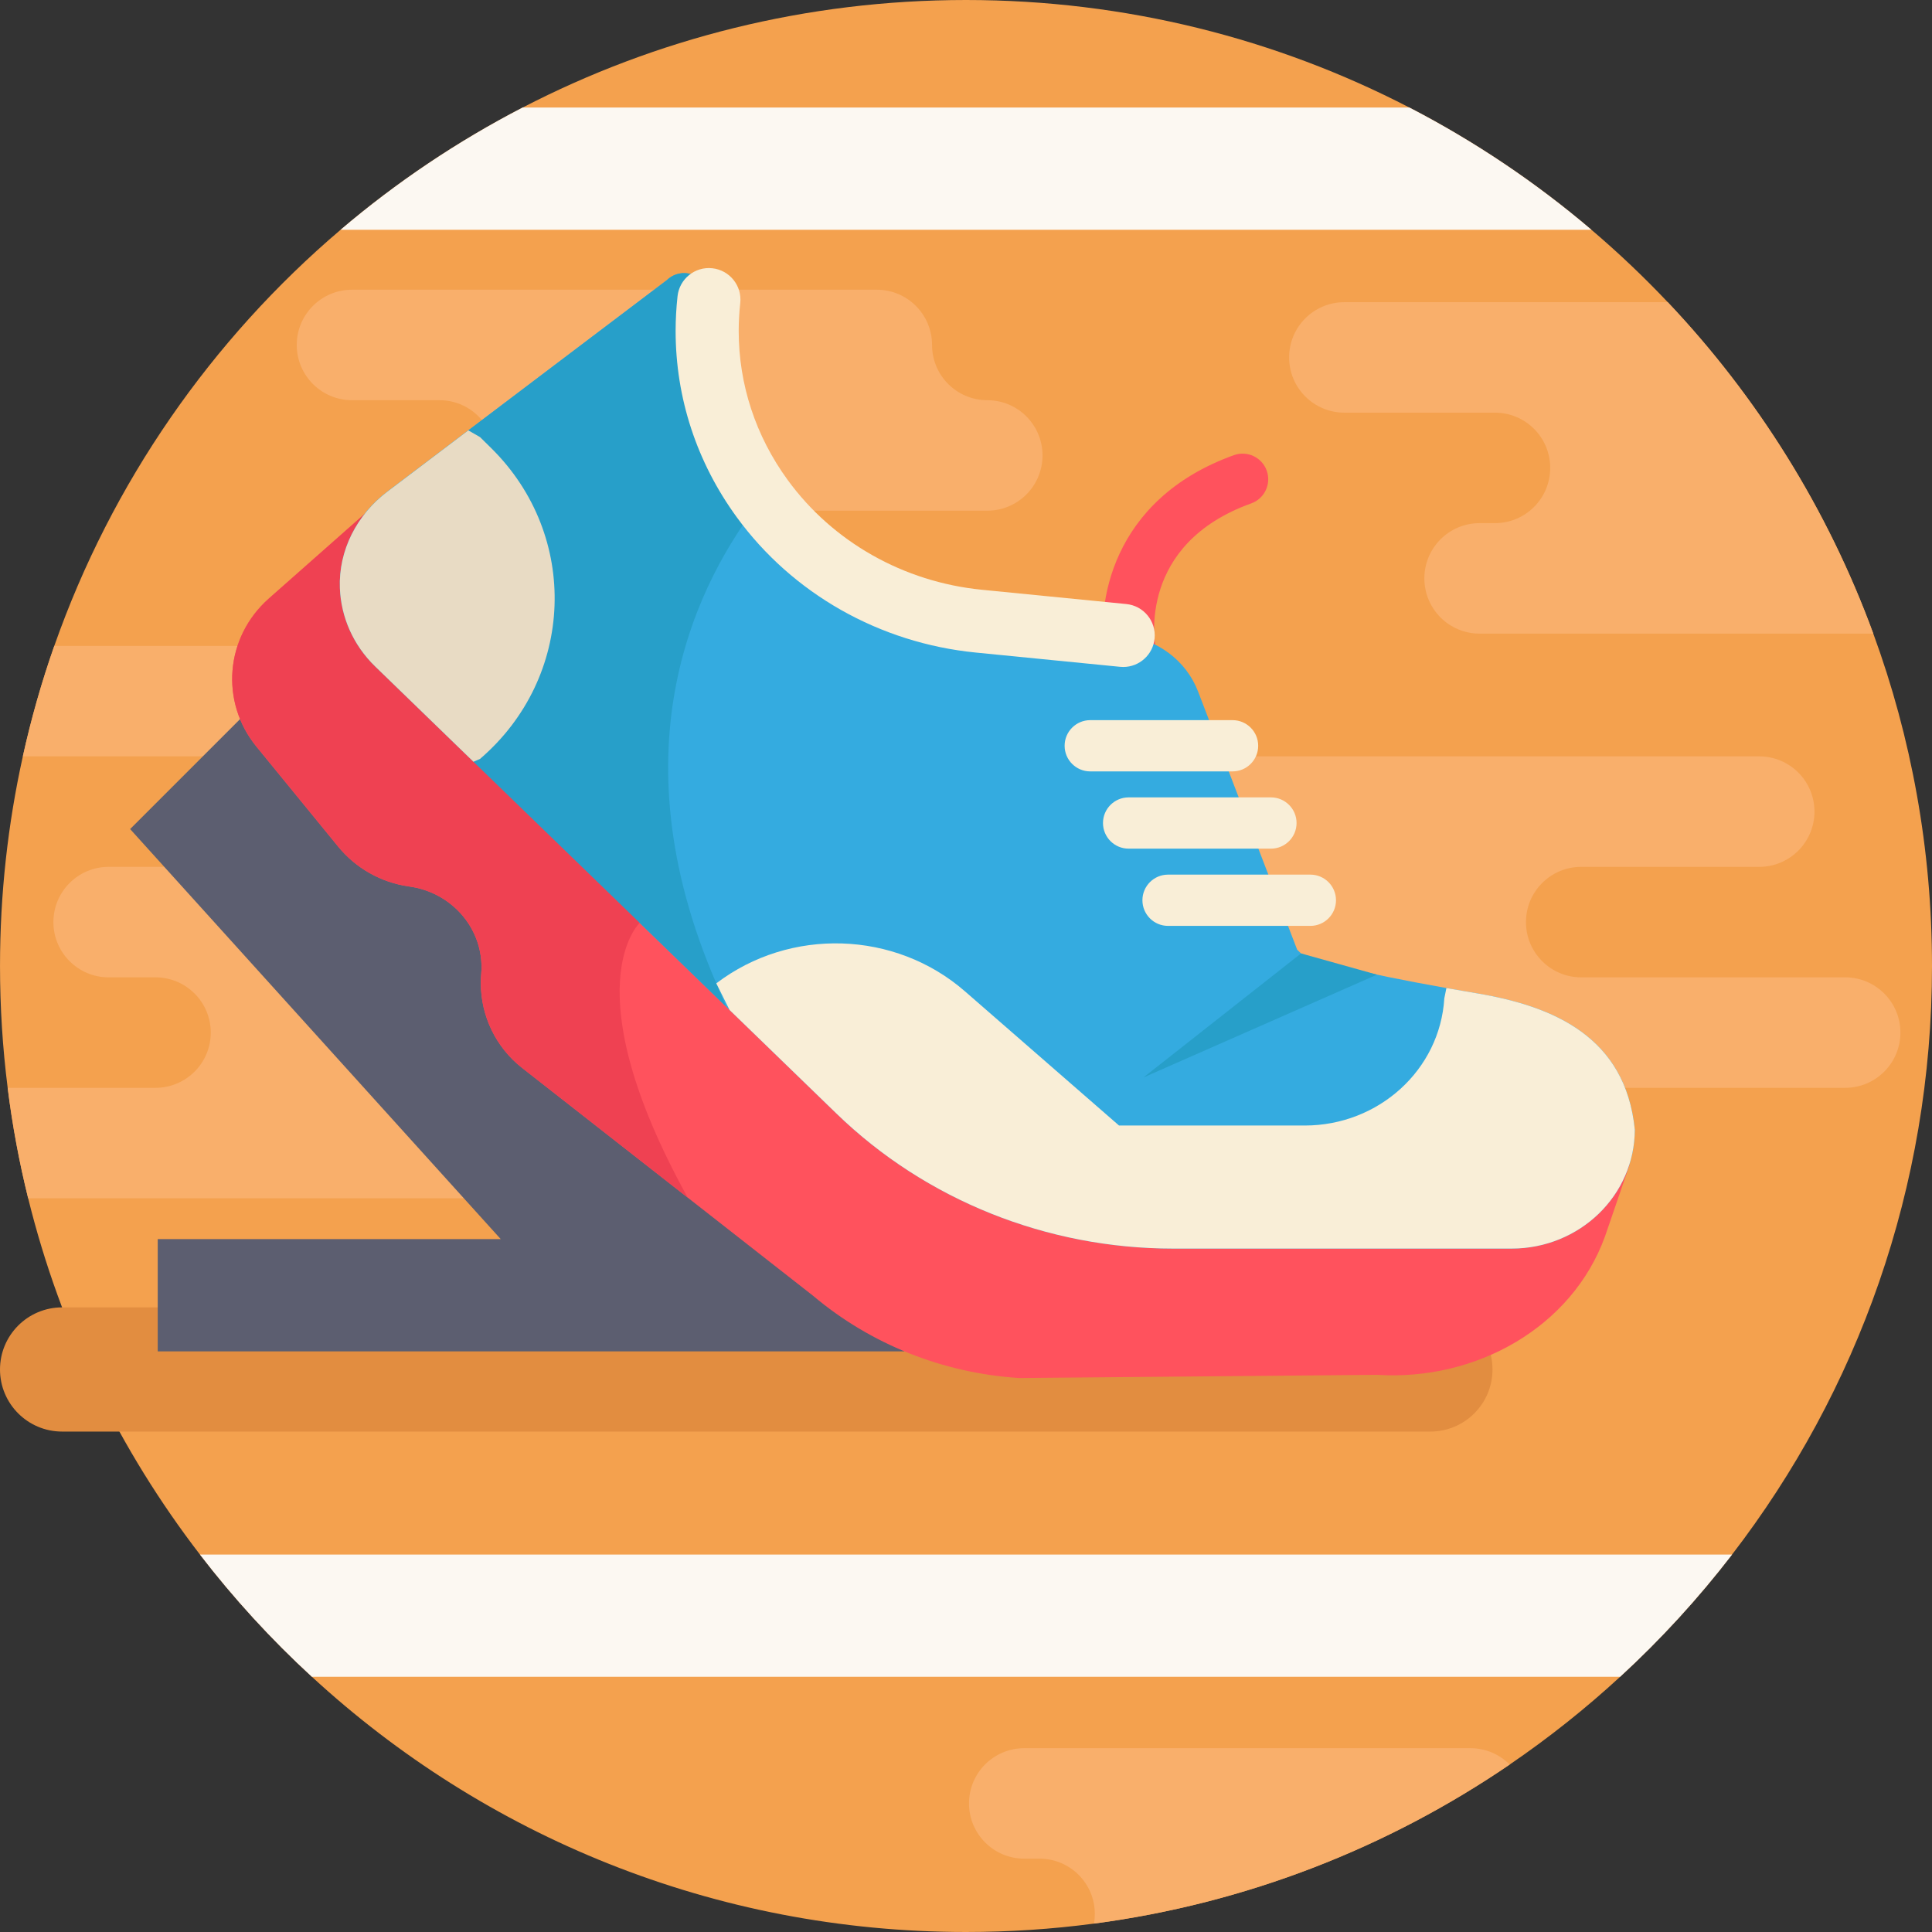 <?xml version="1.0" encoding="UTF-8"?> <svg xmlns="http://www.w3.org/2000/svg" xmlns:xlink="http://www.w3.org/1999/xlink" version="1.1" id="Capa_1" x="0px" y="0px" viewBox="0 0 512 512" style="enable-background:new 0 0 512 512;" xml:space="preserve"><rect x="0" y="0" width="512" height="512" fill="#333333" stroke="none"/> <path style="fill:#F4A14E;" d="M512,256c0,58.692-19.759,112.786-52.986,155.971c-8.944,11.63-18.881,22.476-29.664,32.392 c-9.164,8.443-18.944,16.217-29.267,23.259c-32.214,21.985-69.694,36.791-110.173,42.151c-11.086,1.473-22.413,2.226-33.907,2.226 c-66.873,0-127.748-25.631-173.348-67.636c-10.783-9.916-20.72-20.762-29.664-32.392c-21.211-27.564-36.937-59.58-45.526-94.406 c-2.361-9.55-4.19-19.331-5.433-29.278C0.693,277.713,0.003,266.94,0.003,256c0-19.08,2.09-37.668,6.05-55.557 c2.205-9.989,4.995-19.759,8.338-29.278c15.193-43.248,41.66-81.178,75.88-110.278c14.733-12.539,30.918-23.426,48.243-32.392 c35.182-18.212,75.138-28.494,117.488-28.494s82.306,10.282,117.488,28.494c17.324,8.965,33.51,19.853,48.243,32.392 c7.095,6.029,13.845,12.434,20.24,19.195c23.688,25.025,42.381,54.836,54.47,87.834C506.504,195.386,512,225.04,512,256z"></path> <g> <path style="fill:#F9AF6B;" d="M289.908,509.773c0.157-0.836,0.23-1.693,0.23-2.57c0-4.033-1.64-7.701-4.284-10.344 c-2.654-2.654-6.311-4.294-10.355-4.294h-4.065c-8.087,0-14.639-6.551-14.639-14.639c0-4.044,1.64-7.701,4.284-10.355 c2.654-2.644,6.311-4.284,10.355-4.284h118.24c4.065,0,7.753,1.661,10.407,4.336C367.868,489.606,330.387,504.413,289.908,509.773z "></path> <path style="fill:#F9AF6B;" d="M496.442,167.916H392.109c-4.044,0-7.701-1.64-10.355-4.284c-2.644-2.654-4.284-6.311-4.284-10.355 c0-8.087,6.551-14.639,14.639-14.639h4.075c4.033,0,7.701-1.64,10.344-4.284c2.654-2.654,4.294-6.311,4.294-10.355 c0-8.087-6.562-14.639-14.639-14.639h-39.915c-4.033,0-7.701-1.64-10.344-4.284c-2.654-2.654-4.294-6.311-4.294-10.355 c0-8.087,6.562-14.639,14.639-14.639h85.702C465.659,105.107,484.352,134.918,496.442,167.916z"></path> <path style="fill:#F9AF6B;" d="M404.395,244.365L404.395,244.365c0-8.085,6.555-14.64,14.64-14.64h47.178 c8.085,0,14.64-6.555,14.64-14.64l0,0c0-8.085-6.555-14.64-14.64-14.64h-139.08c-8.085,0-14.64,6.555-14.64,14.64l0,0 c0,8.085-6.555,14.64-14.64,14.64h-47.178c-8.085,0-14.64,6.555-14.64,14.64l0,0c0,8.085,6.555,14.64,14.64,14.64h69.952 c8.085,0,14.64,6.555,14.64,14.64l0,0c0,8.085,6.555,14.64,14.64,14.64h139.081c8.085,0,14.64-6.555,14.64-14.64l0,0 c0-8.085-6.555-14.64-14.64-14.64h-69.952C410.95,259.005,404.395,252.45,404.395,244.365z"></path> <path style="fill:#F9AF6B;" d="M248.614,263.293c2.654,2.654,4.294,6.311,4.294,10.355c0,8.087-6.562,14.639-14.639,14.639h-1.442 c-4.044,0-7.701,1.641-10.355,4.284c-2.644,2.654-4.284,6.311-4.284,10.355c0,8.087-6.551,14.639-14.639,14.639H7.464 c-2.361-9.55-4.19-19.331-5.433-29.278h39.173c4.044,0,7.701-1.64,10.355-4.284c2.654-2.654,4.295-6.311,4.295-10.355 c0-8.087-6.562-14.639-14.649-14.639H28.79c-4.044,0-7.701-1.64-10.355-4.294c-2.644-2.644-4.284-6.311-4.284-10.344 c0-8.087,6.551-14.649,14.639-14.649h41.116c4.044,0,7.701-1.64,10.355-4.284c2.644-2.654,4.284-6.311,4.284-10.355 c0-8.087-6.551-14.639-14.639-14.639H6.053c2.205-9.989,4.995-19.759,8.338-29.278h189.711c4.044,0,7.701,1.64,10.355,4.284 c2.644,2.654,4.284,6.311,4.284,10.355c0,8.087,6.562,14.639,14.649,14.639h4.88c8.077,0,14.639,6.551,14.639,14.639 c0,8.087-6.562,14.639-14.639,14.639h-26.843c-4.044,0-7.701,1.64-10.355,4.294c-2.644,2.644-4.284,6.311-4.284,10.355 c0,8.077,6.551,14.639,14.639,14.639h26.843C242.313,259.009,245.971,260.65,248.614,263.293z"></path> </g> <path style="fill:#E28D40;" d="M16.456,346.469H379.07c9.088,0,16.456,7.368,16.456,16.456l0,0c0,9.088-7.368,16.456-16.456,16.456 H16.456C7.368,379.381,0,372.013,0,362.925l0,0C0,353.836,7.368,346.469,16.456,346.469z"></path> <path style="fill:#F9AF6B;" d="M247.001,91.417v-0.001c0-8.085-6.555-14.639-14.639-14.639H93.279 c-8.085,0-14.639,6.555-14.639,14.639v0.001c0,8.085,6.555,14.639,14.639,14.639h23.18c8.085,0,14.639,6.555,14.639,14.639v0.001 c0,8.085,6.555,14.639,14.639,14.639h115.902c8.085,0,14.639-6.555,14.639-14.639v-0.001c0-8.085-6.555-14.639-14.639-14.639l0,0 C253.554,106.056,247.001,99.502,247.001,91.417z"></path> <polyline style="fill:#5C5E70;" points="239.699,358.122 41.799,358.122 41.799,328.38 132.704,328.38 34.485,219.711 77.848,176.348 "></polyline> <g> <path style="fill:#FF525D;" d="M299.532,179.415c-3.203,0-6.054-2.275-6.667-5.537c-2.501-13.286,1.417-41.516,34.142-53.259 c3.532-1.267,7.421,0.568,8.686,4.098c1.266,3.531-0.568,7.42-4.099,8.686c-30.121,10.809-25.587,36.857-25.38,37.962 c0.694,3.686-1.731,7.237-5.419,7.931C300.371,179.376,299.949,179.415,299.532,179.415z"></path> <path style="fill:#FF525D;" d="M431.857,308.683l-6.51,18.965c-8.704,24.043-34.116,38.379-60.416,36.697l-94.855,0.846 c-20.177-1.296-39.361-8.944-54.596-21.796l-33.228-26.018l-43.865-34.346c-6.949-5.433-10.961-13.751-10.961-22.497 c0-0.825,0.031-1.651,0.104-2.476c0.052-0.606,0.073-1.202,0.073-1.797c0-10.627-8.087-19.811-19.163-21.337 c-7.387-1.024-14.116-4.796-18.829-10.574l-21.64-26.478c-9.707-11.88-8.296-28.975,3.229-39.215l34.983-30.918l23.144,12.863 L431.857,308.683z"></path> </g> <path style="fill:#34ABE0;" d="M433.236,299.342c0,8.704-3.657,16.593-9.561,22.308c-5.914,5.705-14.075,9.237-23.092,9.237h-89.704 c-33.478,0-65.577-12.873-89.213-35.788l-28.327-27.449l-0.982-0.951l-66.884-64.825l-26.007-25.213 c-5.966-5.768-9.101-13.239-9.394-20.793c-0.397-9.958,4.462-19.445,12.591-25.589l21.441-16.227l52.6-39.8 c4.378-4.221,11.807-0.784,11.159,5.151c-0.303,2.79-0.46,5.559-0.46,8.296c0,16.363,5.35,31.754,14.587,44.429 c12.894,17.7,33.353,30.103,57.396,32.486l38.274,3.783c8.997,0.899,16.687,6.646,19.832,14.837l26.269,68.44l1.024,0.993 c5.089,2.236,14.524,4.89,38.525,9.174c2.612,0.46,5.402,0.94,8.38,1.452C411.649,266.7,430.77,274.735,433.236,299.342z"></path> <g> <path style="fill:#F9EED7;" d="M336.81,224.9h-37.714c-3.751,0-6.792-3.041-6.792-6.792s3.041-6.792,6.792-6.792h37.714 c3.751,0,6.792,3.041,6.792,6.792S340.562,224.9,336.81,224.9z"></path> <path style="fill:#F9EED7;" d="M347.259,245.369h-37.714c-3.751,0-6.792-3.041-6.792-6.792s3.041-6.792,6.792-6.792h37.714 c3.751,0,6.792,3.041,6.792,6.792S351.01,245.369,347.259,245.369z"></path> <path style="fill:#F9EED7;" d="M326.641,204.43h-37.714c-3.751,0-6.792-3.041-6.792-6.792s3.041-6.792,6.792-6.792h37.714 c3.751,0,6.792,3.041,6.792,6.792S330.393,204.43,326.641,204.43z"></path> </g> <path style="fill:#EF4152;" d="M182.253,317.377l-43.865-34.346c-6.949-5.433-10.961-13.751-10.961-22.497 c0-0.825,0.031-1.651,0.104-2.476c0.052-0.606,0.073-1.202,0.073-1.797c0-10.627-8.087-19.811-19.163-21.337 c-7.387-1.024-14.116-4.796-18.829-10.574l-21.64-26.478c-9.707-11.88-8.296-28.975,3.229-39.215l34.983-30.918l23.144,12.863 l40.197,103.967C169.526,244.569,151.335,261.444,182.253,317.377z"></path> <path style="fill:#279FC9;" d="M189.829,260.598c0.909,2.1,1.755,4.138,2.529,6.102l-66.884-64.825l-26.007-25.213 c-5.966-5.768-9.101-13.239-9.394-20.793c-0.397-9.958,4.462-19.445,12.591-25.589l21.441-16.227l52.6-39.8 c4.378-4.221,11.807-0.784,11.159,5.151c-0.303,2.79-0.46,5.559-0.46,8.296c0,16.363,5.35,31.754,14.587,44.429 C184.782,153.956,162.63,197.82,189.829,260.598z"></path> <path style="fill:#F9EED7;" d="M297.672,176.755c-0.276,0-0.553-0.014-0.833-0.041l-38.274-3.783 c-25.476-2.524-48.557-15.603-63.329-35.883c-10.592-14.531-16.191-31.598-16.191-49.35c0-2.994,0.171-6.09,0.509-9.199 c0.498-4.59,4.622-7.909,9.213-7.407c4.589,0.498,7.906,4.624,7.407,9.213c-0.273,2.513-0.412,5-0.412,7.394 c0,14.191,4.49,27.852,12.984,39.505c11.971,16.434,30.728,27.037,51.465,29.091l38.272,3.783c4.593,0.455,7.95,4.546,7.496,9.141 C305.553,173.533,301.918,176.755,297.672,176.755z"></path> <path style="fill:#E8DBC4;" d="M127.219,201.112l-1.745,0.763l-26.007-25.213c-5.966-5.768-9.101-13.239-9.394-20.793 c-0.397-9.958,4.462-19.445,12.591-25.589l21.441-16.227l3.114,1.787l2.978,2.936C153.717,142.002,152.359,179.514,127.219,201.112z "></path> <path style="fill:#F9EED7;" d="M433.236,299.342c0,8.704-3.657,16.593-9.561,22.308c-5.914,5.705-14.075,9.237-23.092,9.237h-89.704 c-33.478,0-65.577-12.873-89.213-35.788l-28.327-27.449l-3.511-7.053c19.56-14.89,47.386-14.002,65.891,2.111l40.834,35.568h49.204 c19.623,0,35.85-14.775,37-33.708l0.554-2.727c2.612,0.46,5.402,0.94,8.38,1.452C411.649,266.7,430.77,274.735,433.236,299.342z"></path> <polyline style="fill:#279FC9;" points="344.786,252.667 303.022,285.539 364.906,258.295 "></polyline> <g> <path style="fill:#FCF8F2;" d="M459.014,411.971c-8.944,11.63-18.881,22.476-29.664,32.392H82.654 c-10.783-9.916-20.72-20.762-29.664-32.392H459.014z"></path> <path style="fill:#FCF8F2;" d="M421.732,60.887H90.271c14.733-12.539,30.918-23.426,48.243-32.392h234.975 C390.814,37.461,406.999,48.349,421.732,60.887z"></path> </g> <g> </g> <g> </g> <g> </g> <g> </g> <g> </g> <g> </g> <g> </g> <g> </g> <g> </g> <g> </g> <g> </g> <g> </g> <g> </g> <g> </g> <g> </g> </svg> 